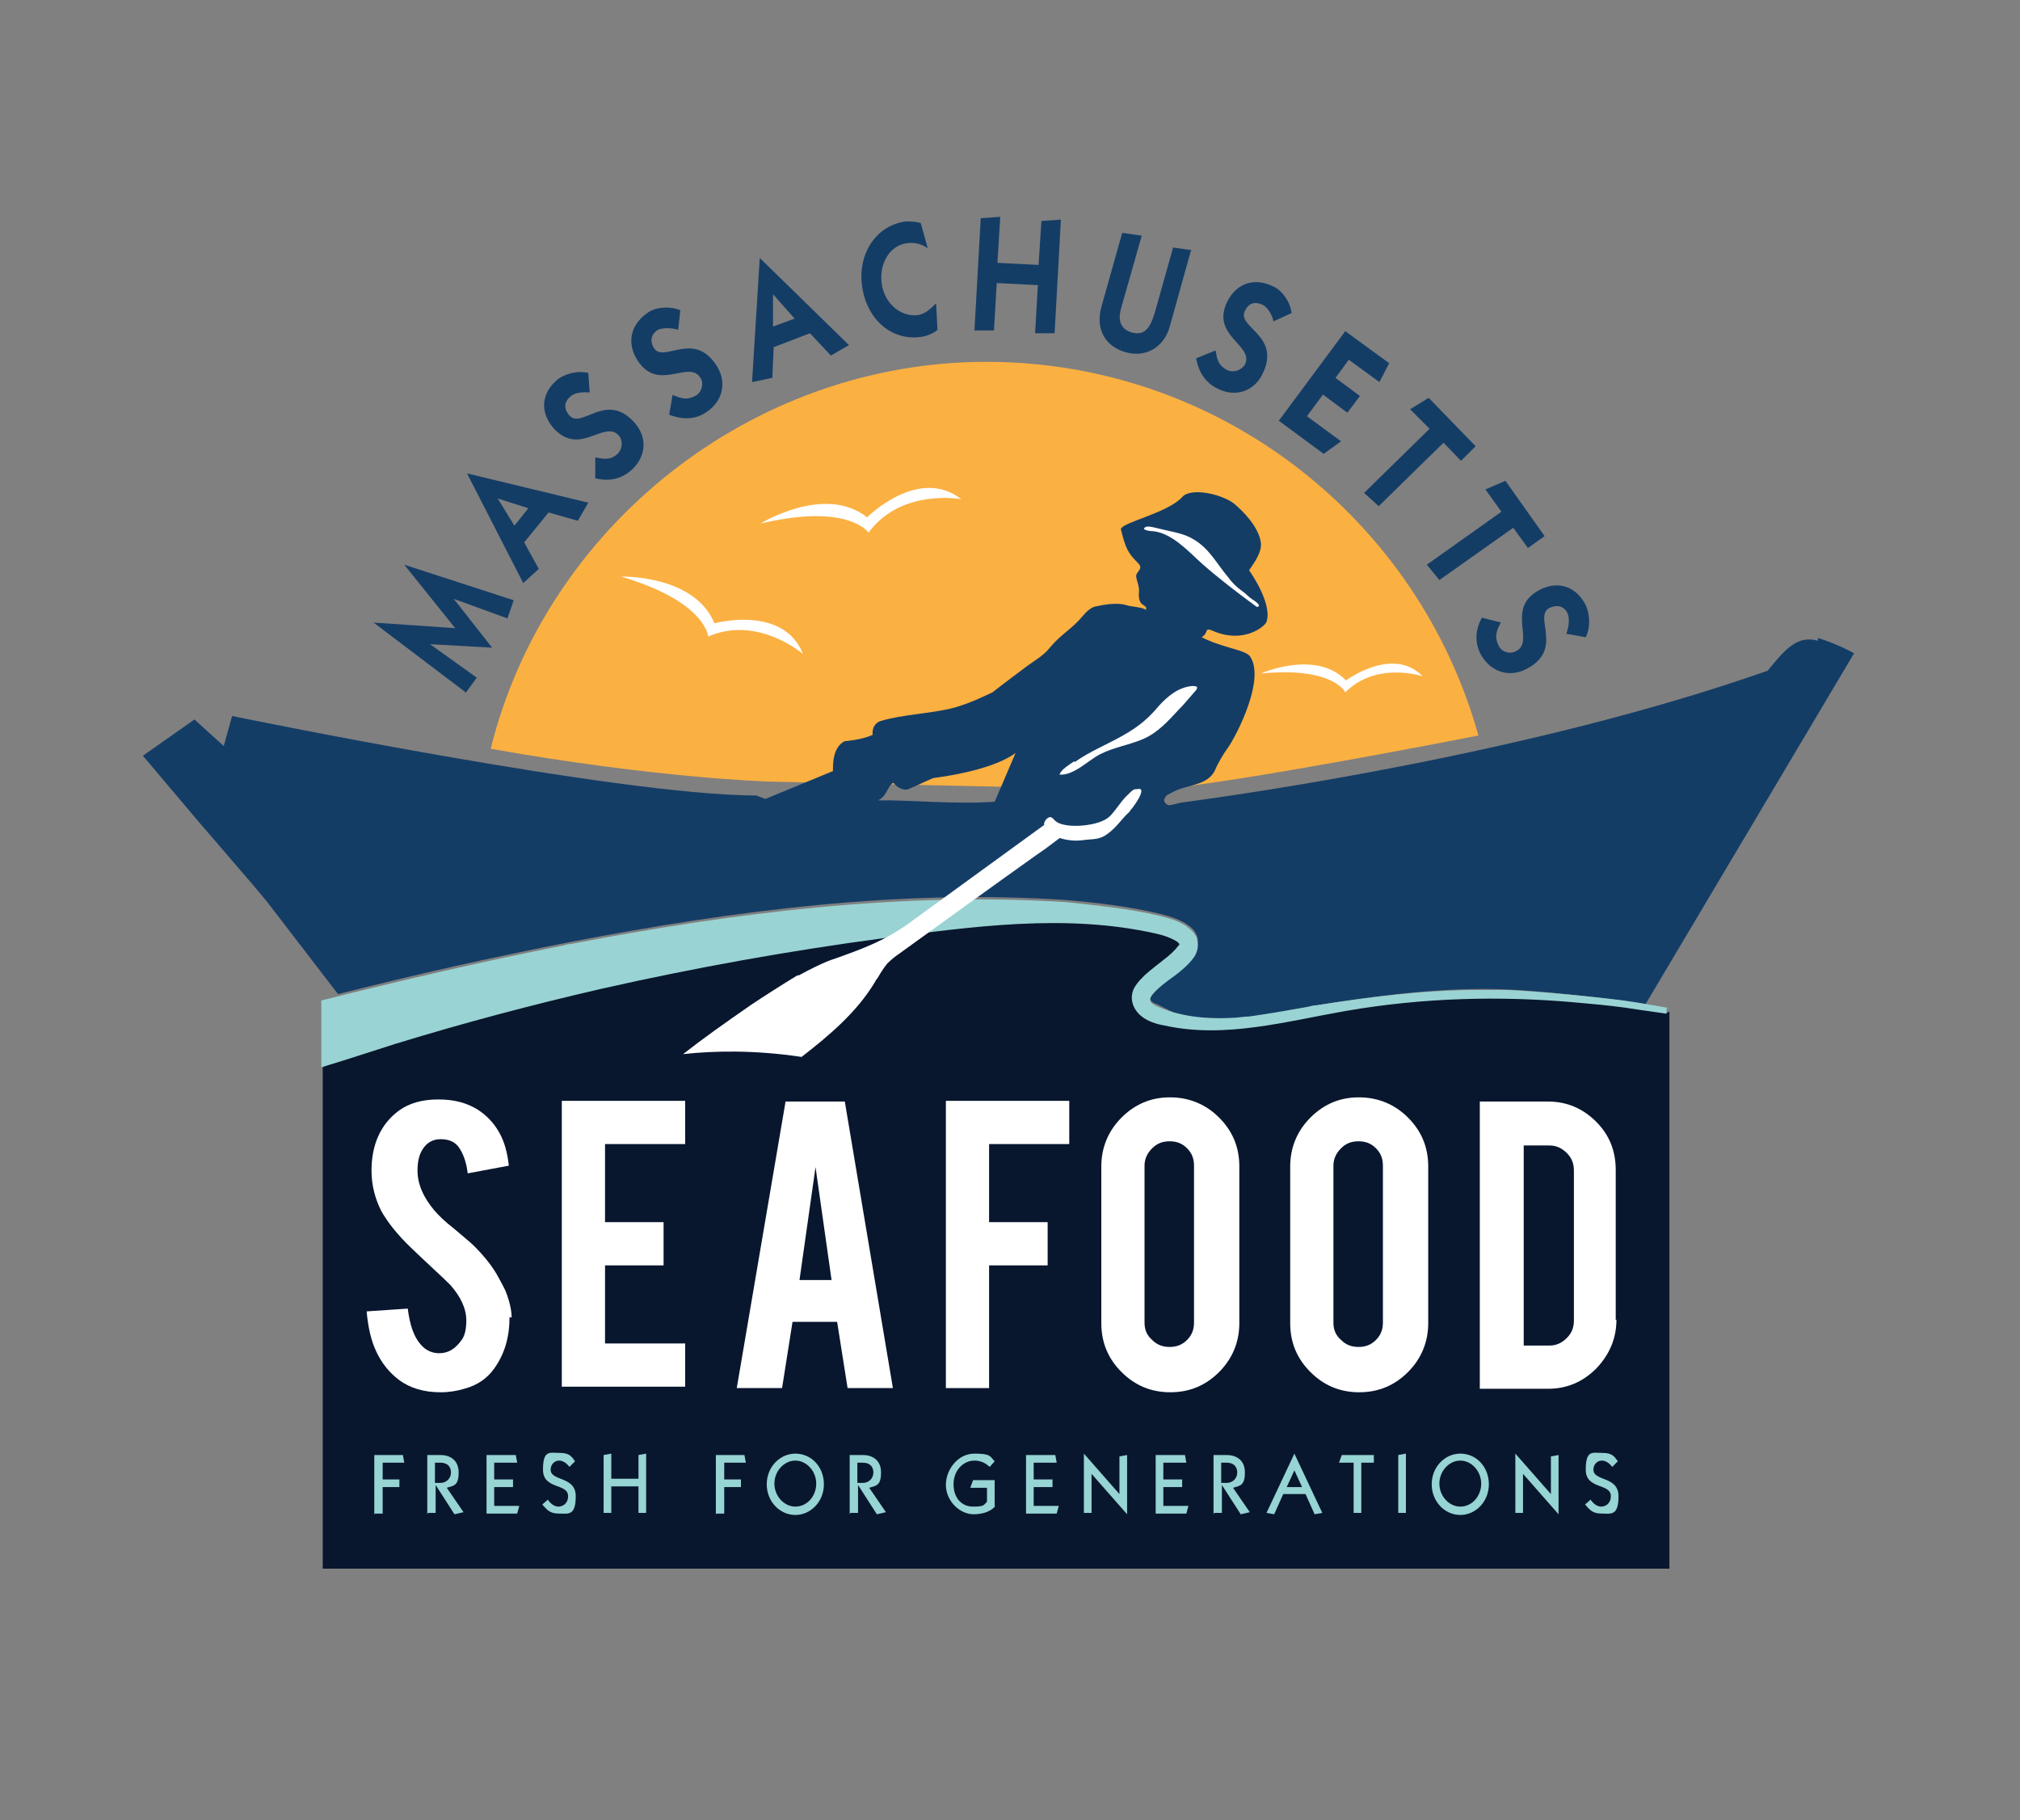 <?xml version="1.0" encoding="UTF-8"?>
<svg id="Layer_1" xmlns="http://www.w3.org/2000/svg" version="1.1" viewBox="0 0 289.8 261.1">
  <rect x="0" y="0" width="289.8" height="261.1" fill="#808080" stroke="none"/>
  <!-- Generator: Adobe Illustrator 30.0.0, SVG Export Plug-In . SVG Version: 2.1.1 Build 123)  -->
  <defs>
    <style>
      .st0 {
        fill: #143d66;
      }

      .st1 {
        fill-rule: evenodd;
      }

      .st1, .st2 {
        fill: #fff;
      }

      .st3 {
        fill: #fbb042;
      }

      .st4 {
        fill: #9ad3d3;
      }

      .st5 {
        fill: #97d4d4;
      }

      .st6 {
        fill: #08172e;
      }
    </style>
  </defs>
  <path class="st3" d="M110.1,112.1l53.5,1.2c5.8.3,35.2-5.2,48.5-7.8-8.6-30.9-37-53.6-70.6-53.6s-63.2,23.6-71.1,55.5c23.6,4.2,39.6,4.7,39.8,4.7Z"/>
  <path class="st1" d="M109.1,75.1s9.2-5.7,15.3-.9c0,0,7.4-7.4,13.5-2.6,0,0-8.6-1.6-13.3,4.8,0,0-2.8-4.3-15.5-1.3"/>
  <path class="st1" d="M89.1,82.7s10.5-.3,13.4,6.7c0,0,9.9-2.7,12.7,4.4,0,0-6.5-5.6-13.6-2.5,0,0-.3-5-12.5-8.6"/>
  <path class="st1" d="M180.9,96.6s7.9-3.5,12.2,1c0,0,6.7-5,11-.6,0,0-6.6-2.2-11.1,2.3,0,0-1.7-3.7-12.1-2.7"/>
  <path class="st0" d="M260.8,91.9c-2.9-.8-4.6,1.1-7.2,4.3-33.2,11.7-74.2,17.6-84,18.9-.6.1-1.2.3-1.8.4-.5,0-1-.6-.7-1,.3-.6.5-.5,1-.8,2-1.2,5.1-.9,6.2-3.2.4-1,1.3-2.5,1.9-3.3,1.3-1.9,5.4-9.9,3.1-13.1-.7-.9-4-1.2-6.9-2.7,1-.6.4-1.4,1.4-1,4.6,2.1,7.7-.6,7.9-1.2.9-2.7-2.5-7.4-2.5-7.4.9-1.3,1.8-2.6,1.7-3.9-.3-2.4-2.7-4.7-3.9-5.7-1.9-1.4-6.2-2.3-7.4-.9-2.1,2.3-8.6,3.6-8.8,4.6.7,2.8,1,3.4,2.5,4.9.8.8-.3,1.2-.3,1.8s.5,1.5.4,2.3c-.2,2.4,1.3,1.6,1,2.6-.3-.4-2.3-.5-2.8-.7-1.3-.4-3.1-.1-4.5.2-.7.2-1.3.8-1.8,1.4-1.5,1.8-3.1,2.6-4.6,4.4-1,1.3-2.4,2-3.7,3s-3.1,2.3-4.6,3.5c-2.1,1-4.1,1.9-6.3,2.4-3.2.7-6.6.8-9.7,1.7-1,.3-1.3,1.2-1.2,2-1.5.7-3.8.9-3.9.9h-.1c-1.8.9-1.7,3.5-1.7,4.3l-9.7,4c-.4-.2-.9-.3-1.3-.5-19.9,0-75.2-11.4-75.2-11.4l-1.2,4.3-4.2-3.8-7.4,5.2,8.2,9.7,3.1,3.6,4.3,5,2.1,2.5,10.3,13.4c11.4-2.9,21.7-5.2,33.4-7.5,23.4-4.5,47.3-7.6,71.1-6,4.5.4,9,.9,13.5,2,1.1.3,2.3.6,3.5,1.3.6.4,1.3.8,1.7,1.8.2.5.2,1.1.1,1.6-.1.5-.3.8-.5,1.2-.9,1.2-1.8,1.9-2.7,2.6-1.1.9-2.4,1.7-3.3,2.8-.2.2-.3.4-.3.7,0,.5.5.8.9.9,1.7.8,3.2,1.8,5,2,2.8,0,5.9.2,8.7,0,2.7-.3,5.2-1,7.9-1.5.4,0,1-.3,1.4-.3,8.8-1.4,17.8-2.6,26.8-2.3,5.4.2,14.1,1.2,20.4,2.1l29.9-50.3s-2.3-1.3-5.2-2.2ZM142.6,115c-5.5.4-12.9-.3-16.6-.2.8-.4,1.1-1.1,1.4-1.6.2-.4.4-.7.7-.9,0,0,.1,0,.2.1,0,0,.1.2.3.3.4.4,1.2.7,1.7.5,1.2-.5,2.4-1.1,3.6-1.6,6.7-.9,10.2-2.4,11.8-3.6l-3,7Z"/>
  <g>
    <path class="st0" d="M66.8,99.3l-13.2-10h0s11.7.8,11.7.8l-7.3-9.1h0s15.7,5.1,15.7,5.1l-.9,2.6-7.7-2.8h0s5.5,7,5.5,7h0s-8.9-.5-8.9-.5h0s6.7,4.8,6.7,4.8l-1.6,2.2Z"/>
    <path class="st0" d="M75.1,83.7l-8.1-15.8h0s17.4,4.2,17.4,4.2l-1.5,2.6-4.2-1.2-3.5,4.3,2.1,3.8-2.2,2ZM73.8,75.4l2-2.5-4.4-1.4,2.4,3.9Z"/>
    <path class="st0" d="M85.4,65.6c1.1.2,2.1.5,3.2-.5.7-.7.8-1.9.2-2.6-2.1-2.4-5.6,3.1-9.4-1.1-2-2.3-1.7-5,.5-6.9,1.1-.9,3-1.4,4.5-1l.2,2.8c-1-.1-2.2,0-2.8.6-.7.6-1.1,1.6-.1,2.7,1.8,2,5.3-3.6,9.4,1.1,1.9,2.2,1.5,5-.6,6.8-1.4,1.2-3.1,1.6-5.1,1.1v-2.9Z"/>
    <path class="st0" d="M96.6,56.7c1.1.4,1.9.8,3.3,0,.8-.5,1.1-1.7.6-2.5-1.7-2.7-6.1,2.2-9.1-2.6-1.6-2.6-.8-5.2,1.6-6.8,1.2-.8,3.2-.9,4.6-.3l-.3,2.8c-1-.3-2.2-.3-2.9,0-.8.5-1.3,1.4-.6,2.6,1.4,2.3,5.8-2.7,9.1,2.7,1.5,2.5.6,5.2-1.7,6.6-1.5,1-3.3,1-5.2.3l.5-2.9Z"/>
    <path class="st0" d="M107.9,54.7l1.1-17.7h0s12.8,12.5,12.8,12.5l-2.6,1.5-3-3.2-5.2,2-.2,4.4-2.9.6ZM111,46.8l3-1.1-3.1-3.5v4.6Z"/>
    <path class="st0" d="M134.5,47.3c-.5.5-1.6.9-2.2,1-4.4.7-7.9-2.5-8.6-7.1-.7-4.6,1.8-8.7,6-9.4.7-.1,1.8,0,2.4.2l1,3.6c-.9-.6-1.9-.9-3.1-.7-2.5.4-3.9,3.1-3.5,5.8.4,2.9,2.8,4.8,5.2,4.5,1.1-.2,1.9-1,2.6-1.7l.2,3.9Z"/>
    <path class="st0" d="M149.4,31.7l2.8-.2-.9,16.3h-2.8s.4-6.9.4-6.9l-5.9-.3-.4,6.8h-2.8s.9-16.1.9-16.1l2.8-.2-.4,6.6,5.9.3.4-6.2Z"/>
    <path class="st0" d="M170.9,35.8l-3.1,11.1c-.8,2.8-3.3,4.5-6.4,3.6-2.4-.7-4.5-2.9-3.3-6.8l2.9-10.3,2.8.4-2.9,10.2c-.4,1.3-.6,3.1,1.5,3.7,1.9.5,2.6-.8,3.2-2.6l2.7-9.6,2.8.4Z"/>
    <path class="st0" d="M174.4,50.3c.2,1.1.3,2.1,1.7,2.8.9.4,2,0,2.5-.8,1.4-2.8-5-4.1-2.5-9.1,1.4-2.7,4-3.4,6.6-2.1,1.3.6,2.4,2.2,2.6,3.8l-2.6,1.2c-.2-1-.9-2.1-1.6-2.4-.9-.4-1.9-.4-2.5.9-1.2,2.4,5.3,3.5,2.5,9.1-1.3,2.6-4.1,3.3-6.5,2-1.6-.8-2.6-2.2-3-4.3l2.7-1.1Z"/>
    <path class="st0" d="M183.5,60.3l9.5-12.8,6.3,4.6-1.4,2.7-4.4-3.2-1.9,2.6,3.5,2.6-1.8,2.4-3.5-2.6-2.3,3.1,4.9,3.6-2.5,1.8-6.5-4.8Z"/>
    <path class="st0" d="M205,57.1l6.7,6.9-2.1,2.1-2.5-2.6-9.3,9.1-2.1-1.9,9.4-9.2-2.8-2.8,2.6-1.6Z"/>
    <path class="st0" d="M216,69l5.6,7.9-2.4,1.7-2.1-2.9-10.6,7.5-1.8-2.2,10.7-7.6-2.3-3.2,2.8-1.2Z"/>
    <path class="st0" d="M215.3,89.3c-.5,1-1,1.9-.3,3.3.4.9,1.6,1.3,2.5.8,2.8-1.4-1.6-6.2,3.4-8.8,2.7-1.4,5.3-.4,6.6,2.2.6,1.3.7,3.2,0,4.6l-2.8-.5c.4-1,.5-2.2.2-2.9-.4-.9-1.3-1.4-2.6-.8-2.4,1.2,2.2,6-3.4,8.8-2.6,1.3-5.2.2-6.5-2.2-.8-1.6-.8-3.4.2-5.2l2.8.7Z"/>
  </g>
  <path class="st2" d="M154.2,109.3c2.1-1.5,4.6-2.5,6.9-3.8s3.7-2.5,5.2-4.3c1.2-1.3,2.7-2.6,4.7-2.8.2,0,.5,0,.7.1.1.2,0,.4-.2.6-.8.9-1.6,1.9-2.5,2.8-1.4,1.5-2.9,3.2-5,4.1s-4.3,1.2-6.2,2.2c-1.6.8-3.8,3.1-5.8,2.9.3-.8,1.4-1.4,2.1-1.9"/>
  <path class="st2" d="M162.2,116.3c-1.2,1-1.9,2.3-3.3,3.3-1.2.9-2,.7-3.5.9-1.2.2-2.9,0-4.1-.6-1.6-.9-1.5-.5-1.5-1.8,0-.2.2-.4.3-.6.8-.7.9,0,1.5.4,1.5,1,6.2.6,7.6-.8,1-1,1.6-2.2,2.7-3.2.4-.4.7-.7,1-.7,0,0,.1,0,.2,0,1.8-.5-.7,2.9-1.1,3.2"/>
  <path class="st6" d="M239.5,145.3v79.7H46.3v-72.4s64.2-25.2,105.3-22.2-.5,10.6,15.8,15.5c14.4,4.3,28.9-8.6,72.1-.6Z"/>
  <g>
    <path class="st6" d="M213.2,141.9c.6,0,1.2,0,1.8,0-.6,0-1.2,0-1.8,0Z"/>
    <path class="st6" d="M239.5,145.4v-.3c-.3.1-.4.2,0,.3Z"/>
    <path class="st5" d="M212,141.9c.4,0,.8,0,1.2,0-.4,0-.8,0-1.2,0Z"/>
    <path class="st5" d="M215.8,142c-.3,0-.5,0-.8,0,.4,0,.9,0,1.3,0-.2,0-.4,0-.5,0Z"/>
    <path class="st4" d="M239.5,144.6c-2.3-.4-4.5-.8-6.6-1.1-5.6-.7-12.3-1.3-16.6-1.5-.4,0-.9,0-1.3,0-.6,0-1.2,0-1.8,0-.4,0-.8,0-1.2,0-7.7,0-15.6,1-23.2,2.2-.4,0-.7.1-1.1.2-2.8.5-5.6,1-8.5,1.4-.8,0-1.7.2-2.5.2-3.7.2-7.5-.2-10.8-1.7-.4-.2-.9-.5-.9-.9,0-.3.2-.5.3-.7.9-1.1,2.2-2,3.3-2.8.9-.7,1.8-1.4,2.7-2.6.2-.3.4-.7.5-1.2.1-.5,0-1.1-.1-1.6-.5-1-1.2-1.4-1.7-1.8-1.2-.7-2.3-1-3.5-1.3-4.5-1.1-9-1.5-13.5-2-23.8-1.5-47.7,1.5-71.1,6-.3,0-.7.1-1,.2-12.1,2.4-22.8,4.9-34.8,7.9v9.6s1.2-.4,3.2-1c2.5-.8,5-1.6,7.5-2.4,9.8-3,19.6-5.6,29.6-7.9,13.3-3,26.7-5.4,40.1-7.2,13-1.7,26.4-3.6,39.3-.7,1,.2,2.1.6,2.8,1,.4.2.6.5.6.5,0,0,0,0,0,0,0,0,0,.2-.2.3-.4.6-1.3,1.4-2.1,2-.9.7-1.8,1.4-2.7,2.2-.4.4-.9.9-1.3,1.5-1,1.5-.5,3.3.9,4.4.9.7,2.1,1.1,3.3,1.3,8.6,1.9,17.4-.6,26-2.1,11-1.9,22.1-2.2,33.1-1.2,2.2.2,4.5.4,6.7.7,0,0,4.7.7,6.2.9v-.8Z"/>
  </g>
  <path class="st2" d="M152.7,119.2c-.6-.4-1.2-.9-1.7-1.4l-.2-.2-20.5,14.9c-3.5,2.5-6.6,3.6-10.5,5l-.6.2c-1.6.6-3.1,1.4-4.6,2.2h-.2c-2.3,1.4-4.5,2.8-6.6,4.2-3.9,2.7-7,4.9-9.8,7.1,4.5-.5,10.3-.6,17,.4,4-3.1,7.9-6.4,10.5-10.7.1-.2.2-.4.4-.6.4-.7.9-1.5,1.4-2.1.5-.5,1.1-1,1.7-1.4,6.5-4.7,13-9.4,19.6-14.1l1.3-.9c.9-.7,1.9-1.4,2.8-2.1l.3-.3-.4-.2Z"/>
  <g>
    <path class="st5" d="M53.7,217.2v-8.5h4.1l.2,1.1h-3.1v2.4h2.4v1.1h-2.4v3.8h-1.1Z"/>
    <path class="st5" d="M61.3,217.2v-8.5h1.9c1.2,0,2.6.6,2.6,2.5s-.7,1.9-1.7,2.2l2.4,3.5-1.3.3-2.7-4.2h0v4h-1.1ZM62.4,212.7h.8c.8,0,1.5-.6,1.5-1.5s-.6-1.4-1.5-1.4h-.8v2.9Z"/>
    <path class="st5" d="M69.8,217v-8.3h4.2l.2,1.1h-3.3v2.4h2.7v1.1h-2.7v2.7h3.6l-.3,1.1h-4.4Z"/>
    <path class="st5" d="M78.6,215.1c.3.5.9,1,1.5,1s1.4-.4,1.4-1.5c0-1.9-3.6-.9-3.6-3.8s1-2.4,2.4-2.4,1.7.5,2.2,1.2l-.8.8c-.4-.5-.9-.9-1.5-.9s-1.2.5-1.2,1.3c0,1.7,3.6.9,3.6,3.8s-1.1,2.5-2.4,2.5-1.7-.5-2.4-1.3l.8-.7Z"/>
    <path class="st5" d="M86.6,217.2v-8.5l1.1-.2v3.6h3.9v-3.4l1.1-.2v8.5h-1.1c0,.1,0-3.8,0-3.8h-3.9v3.8h-1.1Z"/>
    <path class="st5" d="M102.7,217.2v-8.5h4.1l.2,1.1h-3.1v2.4h2.4v1.1h-2.4v3.8h-1.1Z"/>
    <path class="st5" d="M114.1,208.5c2.3,0,4.1,1.9,4.1,4.4s-1.9,4.4-4.1,4.4-4.1-1.9-4.1-4.4,1.9-4.4,4.1-4.4ZM114.1,216.1c1.7,0,3-1.5,3-3.3s-1.4-3.3-3-3.3-3,1.5-3,3.3,1.4,3.3,3,3.3Z"/>
    <path class="st5" d="M121.9,217.2v-8.5h1.9c1.2,0,2.6.6,2.6,2.5s-.7,1.9-1.7,2.2l2.4,3.5-1.3.3-2.7-4.2h0v4h-1.1ZM123,212.7h.8c.8,0,1.5-.6,1.5-1.5s-.6-1.4-1.5-1.4h-.8v2.9Z"/>
    <path class="st5" d="M142.8,216c-.5.7-1.7,1.2-3.1,1.2-2.1,0-4-2-4-4.2s1.7-4.5,4.1-4.5,2.2.4,2.9,1.1l-.7.8c-.6-.5-1.2-.9-2.2-.9-1.6,0-3,1.4-3,3.4s1.2,3.2,2.8,3.2,1.5-.2,2-.7v-2h-2.4l.4-1.1h3.1v3.7Z"/>
    <path class="st5" d="M147.2,217v-8.3h4.2l.2,1.1h-3.3v2.4h2.7v1.1h-2.7v2.7h3.6l-.3,1.1h-4.4Z"/>
    <path class="st5" d="M155.5,217.2v-8.7h0l5.1,5.8v-5.4l1.1-.2v8.5h0l-5.1-5.8v5.6h-1.1Z"/>
    <path class="st5" d="M165.8,217v-8.3h4.2l.2,1.1h-3.3v2.4h2.7v1.1h-2.7v2.7h3.6l-.3,1.1h-4.4Z"/>
    <path class="st5" d="M174.1,217.2v-8.5h1.9c1.2,0,2.6.6,2.6,2.5s-.7,1.9-1.7,2.2l2.4,3.5-1.3.3-2.7-4.2h0v4h-1.1ZM175.2,212.7h.8c.8,0,1.5-.6,1.5-1.5s-.6-1.4-1.5-1.4h-.8v2.9Z"/>
    <path class="st5" d="M181.7,217l4-8.5h0l4,8.5-1.1.2-1.3-2.9h-3.2l-1.3,2.9-1.1-.2ZM186.8,213.3l-1.1-2.4-1.1,2.4h2.2Z"/>
    <path class="st5" d="M192.1,209.8l.4-1.1h4.6v1.1h-1.8v7.2h-1.1c0,.1,0-7.2,0-7.2h-2Z"/>
    <path class="st5" d="M200.6,217.1v-8.4l1.1-.2v8.5h-1.1Z"/>
    <path class="st5" d="M209.5,208.5c2.3,0,4.1,1.9,4.1,4.4s-1.9,4.4-4.1,4.4-4.1-1.9-4.1-4.4,1.9-4.4,4.1-4.4ZM209.5,216.1c1.7,0,3-1.5,3-3.3s-1.4-3.3-3-3.3-3,1.5-3,3.3,1.4,3.3,3,3.3Z"/>
    <path class="st5" d="M217.4,217.2v-8.7h0l5.1,5.8v-5.4l1.1-.2v8.5h0l-5.1-5.8v5.6h-1.1Z"/>
    <path class="st5" d="M228.2,215.1c.3.5.9,1,1.5,1s1.4-.4,1.4-1.5c0-1.9-3.6-.9-3.6-3.8s1-2.4,2.4-2.4,1.7.5,2.2,1.2l-.8.8c-.4-.5-.9-.9-1.5-.9s-1.2.5-1.2,1.3c0,1.7,3.6.9,3.6,3.8s-1.1,2.5-2.4,2.5-1.7-.5-2.4-1.3l.8-.7Z"/>
  </g>
  <g>
    <path class="st2" d="M73.1,188.9c0,2.9-.7,5.3-2.2,7.4-1,1.4-2.4,2.4-4.3,2.9-1,.3-2.1.5-3.4.5-2.4,0-4.4-.6-6-1.8-1.3-1-2.4-2.3-3.2-4-.8-1.7-1.2-3.6-1.4-5.8l5.9-.4c.3,2.4.9,4.1,1.9,5.2.7.8,1.6,1.2,2.6,1.2,1.4,0,2.4-.7,3.3-2,.4-.6.6-1.5.6-2.7,0-1.7-.8-3.4-2.3-5.1-1.2-1.2-3.1-2.9-5.5-5.2-2.1-2-3.5-3.8-4.4-5.4-.9-1.8-1.4-3.7-1.4-5.8,0-3.7,1.3-6.6,3.8-8.5,1.6-1.2,3.5-1.7,5.8-1.7s4.1.5,5.7,1.5c1.2.8,2.2,1.8,3,3.2.8,1.4,1.2,3,1.4,4.8l-5.9,1.1c-.2-1.7-.7-3-1.4-3.9-.6-.7-1.4-1-2.5-1s-2,.5-2.6,1.5c-.5.8-.7,1.8-.7,3,0,1.9.8,3.8,2.4,5.7.6.7,1.5,1.6,2.8,2.6,1.4,1.2,2.4,2,2.9,2.5,1.5,1.5,2.7,3,3.5,4.5.4.7.7,1.3,1,1.9.6,1.5.9,2.8.9,3.9Z"/>
    <path class="st2" d="M80.6,199.1v-41.2h17.7v6.2h-11.5v11.2h8.4v6.2h-8.4v11.2h11.5v6.2h-17.7Z"/>
    <path class="st2" d="M113.7,189.6l-1.5,9.5h-6.5l7-41.1h8.5l6.9,41.1h-6.5l-1.5-9.5h-6.5ZM117,167.4l-2.3,16.2h4.6l-2.3-16.2Z"/>
    <path class="st2" d="M141.9,199.1h-6.2v-41.2h17.7v6.2h-11.5v11.2h8.4v6.2h-8.4v17.5Z"/>
    <path class="st2" d="M167.9,157.4c2.7,0,5.1,1,7,2.9,1.9,1.9,2.9,4.2,2.9,7v22.5c0,2.7-1,5.1-2.9,7-1.9,1.9-4.2,2.9-7,2.9s-5.1-1-7-2.9c-1.9-1.9-2.9-4.2-2.9-7v-22.5c0-2.7,1-5.1,2.9-7,1.9-1.9,4.2-2.9,6.9-2.9ZM171.3,167.2c0-1-.3-1.8-1-2.5-.7-.7-1.5-1-2.5-1s-1.8.3-2.5,1c-.7.7-1.1,1.5-1.1,2.5v22.5c0,1,.3,1.8,1.1,2.5.7.7,1.5,1,2.5,1s1.8-.3,2.5-1c.7-.7,1-1.5,1-2.5v-22.5Z"/>
    <path class="st2" d="M195,157.4c2.7,0,5.1,1,7,2.9,1.9,1.9,2.9,4.2,2.9,7v22.5c0,2.7-1,5.1-2.9,7-1.9,1.9-4.2,2.9-7,2.9s-5.1-1-7-2.9c-1.9-1.9-2.9-4.2-2.9-7v-22.5c0-2.7,1-5.1,2.9-7,1.9-1.9,4.2-2.9,6.9-2.9ZM198.4,167.2c0-1-.3-1.8-1-2.5-.7-.7-1.5-1-2.5-1s-1.8.3-2.5,1-1.1,1.5-1.1,2.5v22.5c0,1,.3,1.8,1.1,2.5.7.7,1.5,1,2.5,1s1.8-.3,2.5-1c.7-.7,1-1.5,1-2.5v-22.5Z"/>
    <path class="st2" d="M231.9,189.3c0,2.7-1,5-2.9,7-1.9,1.9-4.2,2.9-6.9,2.9h-9.8v-41.2h9.8c2.7,0,5,1,6.9,2.9,1.9,1.9,2.8,4.2,2.8,6.9v21.5ZM218.6,193h3.7c1,0,1.8-.4,2.5-1.1.7-.7,1-1.5,1-2.5v-21.5c0-1-.3-1.8-1-2.5-.7-.7-1.5-1.1-2.5-1.1h-3.7v28.7Z"/>
  </g>
  <path class="st2" d="M180.6,86.9s0,0,0-.1c0-.2-.7-.7-.9-.8-.6-.4-1-.9-1.6-1.3-.7-.5-1.4-1.2-1.9-1.9-1.6-1.9-2.7-4.1-4.9-5.4-1.4-.9-3.1-1.1-4.7-1.5s-2.1-.5-2.4-.2c-.4.4,1.1.5,1.3.5,2.7.3,5.1,3,7,4.7,2.4,2.1,5,4.1,7.6,6,.2.2.4.2.5,0Z"/>
</svg>